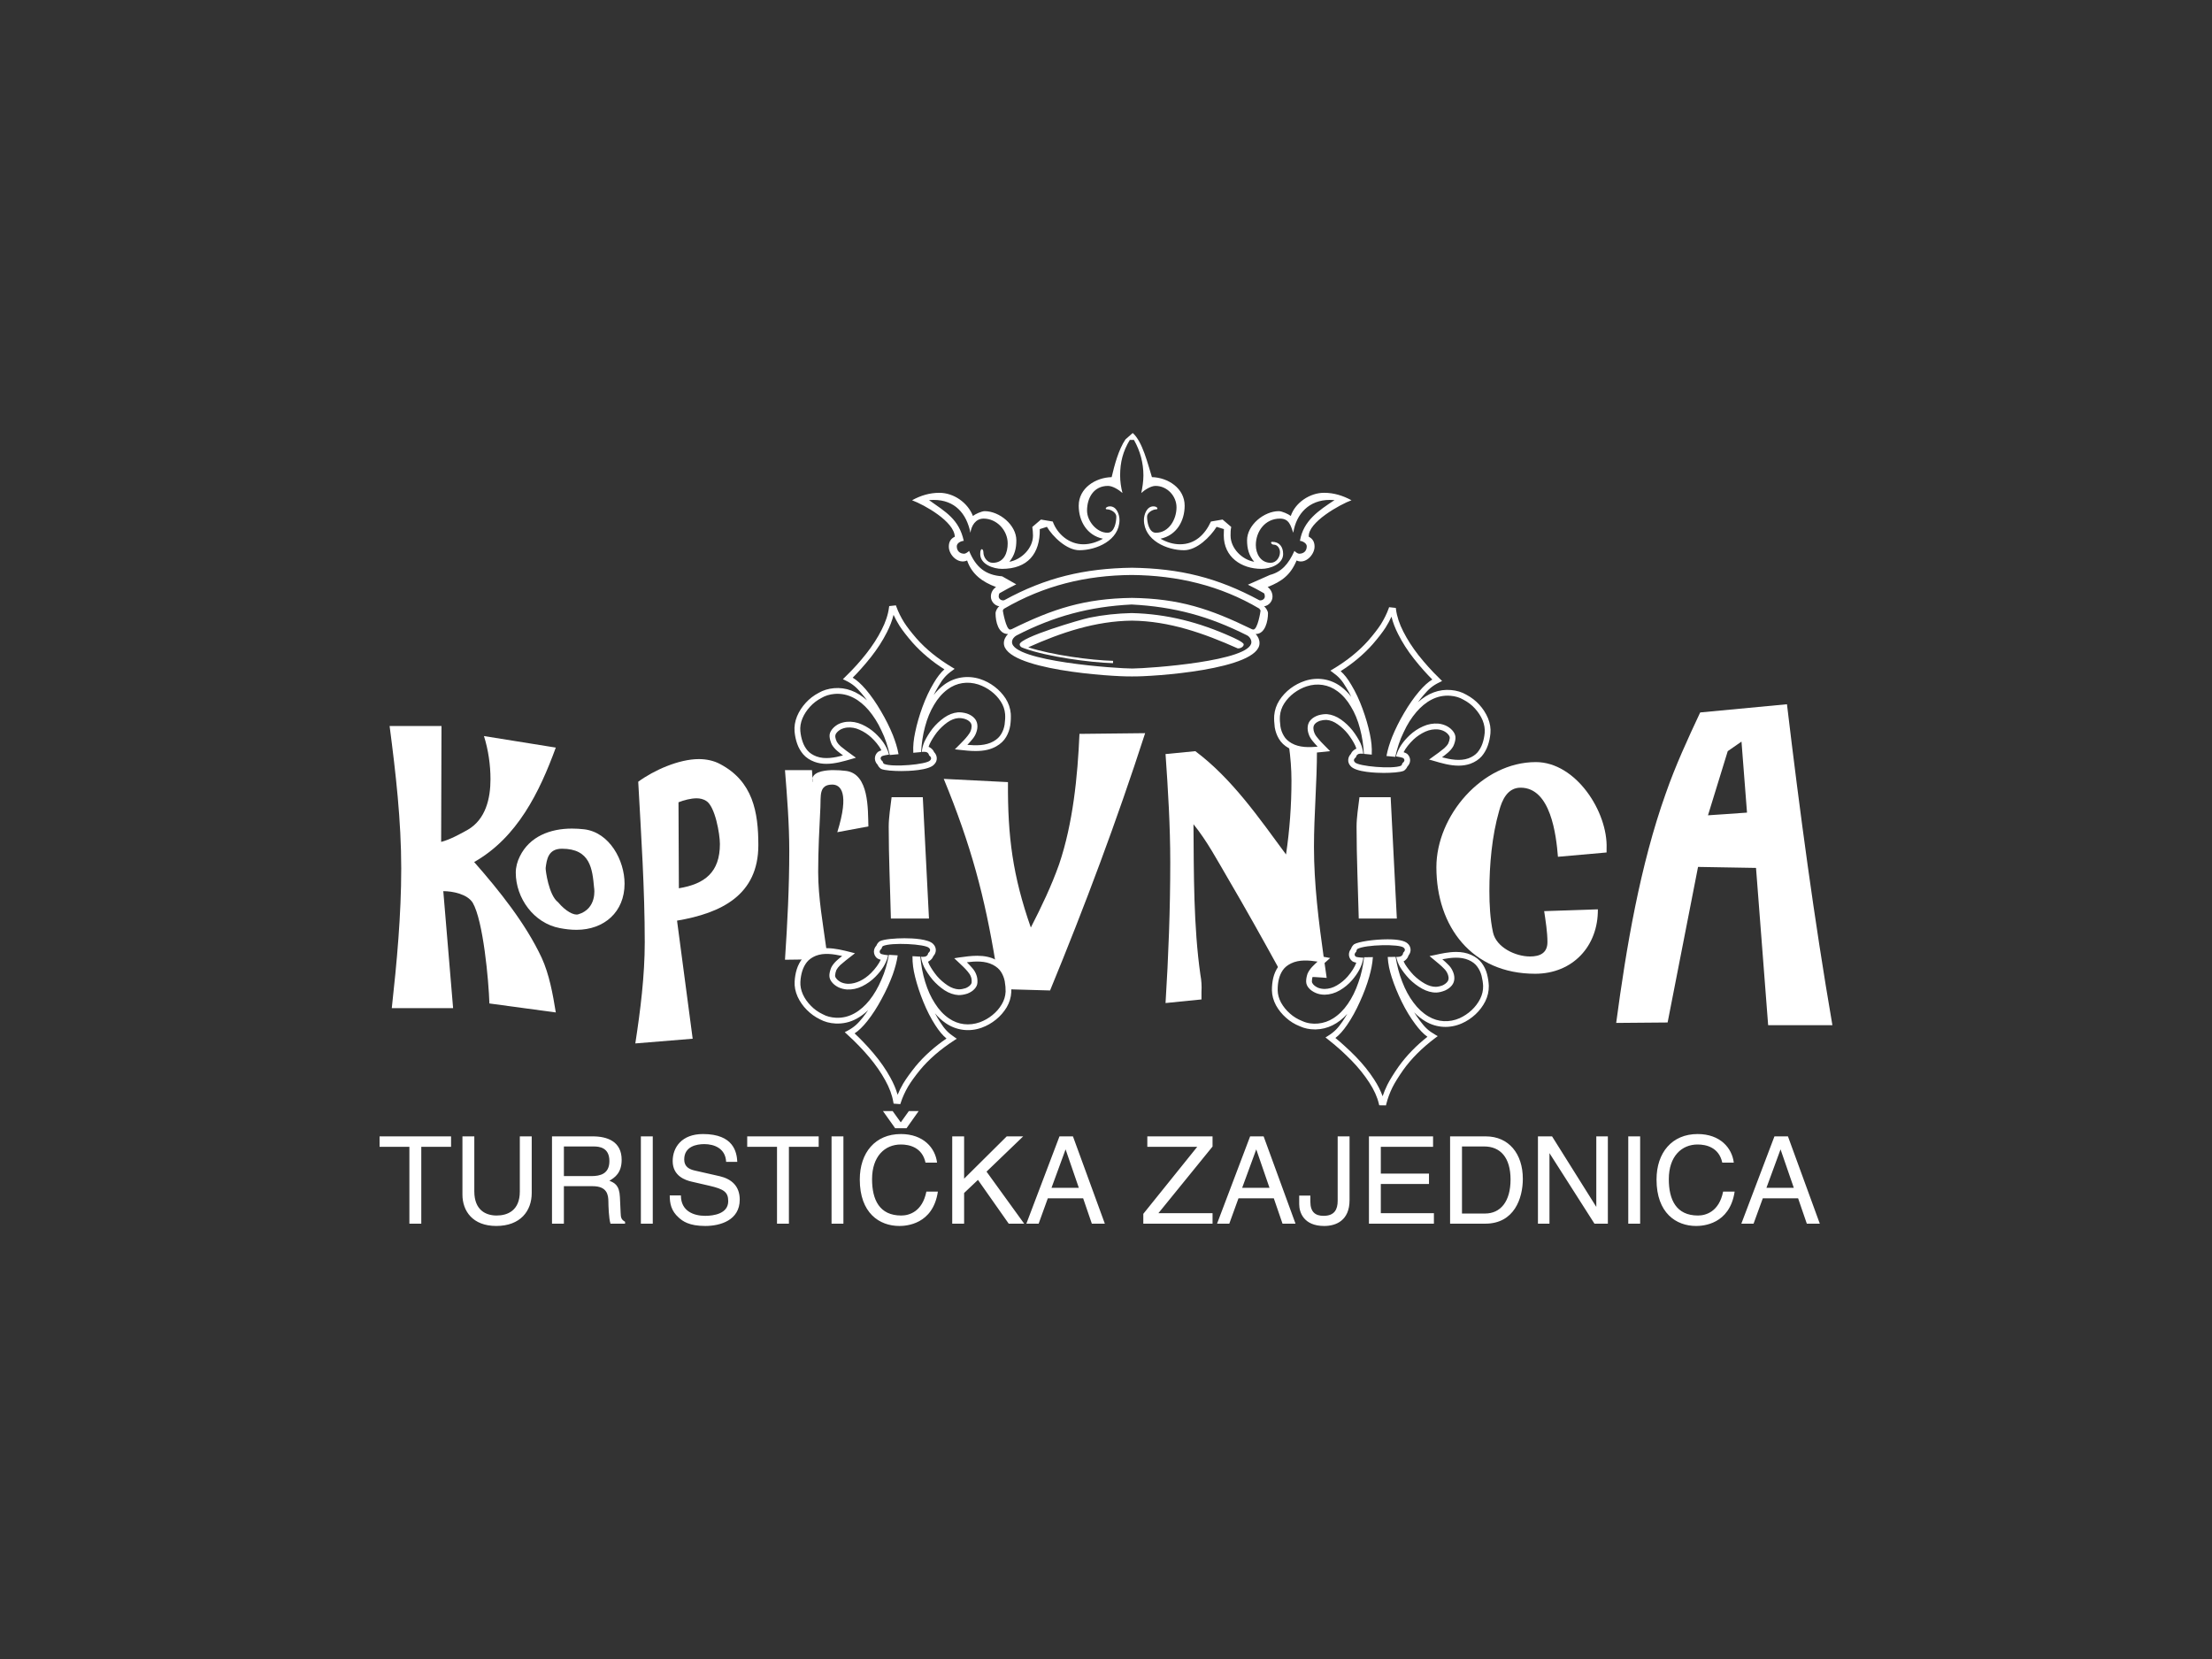 <?xml version="1.0" encoding="utf-8"?>
<!-- Generator: Adobe Illustrator 16.0.0, SVG Export Plug-In . SVG Version: 6.00 Build 0)  -->
<!DOCTYPE svg PUBLIC "-//W3C//DTD SVG 1.1//EN" "http://www.w3.org/Graphics/SVG/1.1/DTD/svg11.dtd">
<svg version="1.1" id="Layer_1" xmlns="http://www.w3.org/2000/svg" xmlns:xlink="http://www.w3.org/1999/xlink" x="0px" y="0px"
	 width="200px" height="150px" viewBox="0 0 200 150" enable-background="new 0 0 200 150" xml:space="preserve">
<rect x="0" y="0" width="200" height="150" fill="#333333" stroke="none"/>
<g>
	<g>
		<path fill="none" d="M112.754,57.446c-3.426-1.728-6.576-2.589-10.439-2.79c-3.805,0.194-6.998,1.048-10.392,2.79
			c-0.226,0.121-0.421,0.351-0.421,0.612c0,1.748,9.595,2.396,10.881,2.387c1.561-0.014,10.761-0.668,10.761-2.387
			C113.144,57.819,112.972,57.554,112.754,57.446z M111.97,58.626h-0.059c-3.054-1.363-6.179-2.472-9.564-2.509
			c-3.316,0.035-6.416,1.081-9.376,2.411c2.098,0.69,5.702,1.176,7.672,1.223l-0.007,0.21c-2.068-0.052-5.947-0.583-8.021-1.337
			l-0.247-0.096c-0.104-0.069-0.172-0.16-0.172-0.263c0-0.639,5.529-2.256,6.3-2.414c1.243-0.255,2.55-0.39,3.819-0.419
			c3.227,0.075,6.147,0.848,9.044,2.153c0.113,0.053,1.094,0.477,1.094,0.68C112.452,58.475,112.172,58.626,111.97,58.626z"/>
		<path fill="none" d="M102.314,51.986c-4.156,0.035-7.929,0.959-11.518,3.042c-0.066,0.04-0.123,0.13-0.123,0.194
			c0,0.042,0.292,1.699,0.647,1.699l0.135-0.027c3.761-1.864,6.619-2.777,10.891-2.836c4.286,0.063,7.051,0.981,10.856,2.836
			l0.119,0.027c0.389,0,0.649-1.624,0.649-1.699c0-0.085-0.08-0.116-0.107-0.194C110.333,52.936,106.447,52.021,102.314,51.986z"/>
		<path fill="none" d="M75.454,62.742c-0.447,0.04-0.839,0.16-1.172,0.358c-0.405,0.21-0.756,0.479-1.043,0.796
			c-0.296,0.323-0.527,0.676-0.691,1.066c-0.158,0.39-0.218,0.765-0.187,1.134c0.036,0.372,0.104,0.677,0.21,0.979
			c0.104,0.305,0.255,0.563,0.451,0.796c0.197,0.225,0.462,0.396,0.808,0.527c0.753,0.276,1.64,0.108,2.391-0.095
			c-0.205-0.15-0.385-0.294-0.542-0.425c-0.201-0.177-0.364-0.372-0.477-0.569c-0.107-0.238-0.176-0.471-0.195-0.691
			c-0.022-0.227,0.047-0.435,0.188-0.628c0.139-0.193,0.328-0.356,0.564-0.495c0.239-0.124,0.504-0.199,0.785-0.231
			c0.473-0.044,0.939,0.038,1.394,0.243c0.45,0.202,0.854,0.471,1.207,0.8c0.582,0.55,1.023,1.14,1.237,1.917
			c-0.129,0.017-0.607,0.099-0.68,0.173c-0.166,0.166-0.048,0.324,0.102,0.451c0.022,0.089,0.046,0.155,0.123,0.217
			c0.74,0.333,3.882,0.059,4.169-0.313c0.172-0.172,0.066-0.33-0.093-0.458c-0.025-0.1-0.051-0.167-0.14-0.235
			c-0.141-0.115-0.36-0.079-0.524-0.071c0.044-0.356,0.107-0.616,0.252-0.948c0.184-0.379,0.425-0.772,0.719-1.157
			c0.304-0.38,0.659-0.713,1.052-0.993c0.401-0.282,0.819-0.444,1.248-0.482c0.248-0.015,0.518,0.022,0.803,0.104
			c0.258,0.086,0.477,0.215,0.644,0.381c0.36,0.344,0.38,0.858,0.224,1.302c-0.073,0.228-0.193,0.439-0.363,0.64
			c-0.106,0.134-0.258,0.31-0.453,0.513c0.782,0.067,1.654,0.084,2.36-0.319c0.318-0.179,0.549-0.4,0.701-0.664
			c0.154-0.257,0.257-0.538,0.306-0.854c0.048-0.346,0.064-0.659,0.045-0.943c-0.038-0.419-0.163-0.778-0.389-1.132
			c-0.233-0.363-0.526-0.673-0.877-0.94c-0.358-0.272-0.746-0.472-1.163-0.611c-0.956-0.304-1.955-0.162-2.771,0.445
			c-0.474,0.35-0.883,0.812-1.221,1.392c-0.346,0.57-0.62,1.232-0.818,1.985c-0.21,0.771-0.309,1.496-0.355,2.292l-0.71,0.066
			c-0.029-0.661,0.035-1.206,0.174-1.863c0.154-0.748,0.376-1.51,0.661-2.29c0.295-0.804,0.63-1.52,1.01-2.147
			c0.312-0.536,0.636-0.952,0.97-1.247c-1.055-0.661-2.062-1.492-2.888-2.422c-0.498-0.574-0.892-1.081-1.177-1.521
			c-0.205-0.325-0.384-0.658-0.534-0.983c-0.124,0.518-0.328,1.047-0.604,1.587c-0.38,0.753-0.859,1.495-1.437,2.229
			c-0.312,0.396-0.61,0.749-0.893,1.061c-0.244,0.279-0.498,0.545-0.758,0.804c0.383,0.229,0.778,0.591,1.188,1.07
			c0.482,0.57,0.939,1.226,1.369,1.968c0.429,0.728,0.787,1.444,1.075,2.156c0.227,0.59,0.399,1.108,0.512,1.724l-0.79,0.074
			c-0.182-0.776-0.407-1.514-0.764-2.229c-0.322-0.7-0.708-1.3-1.15-1.822C77.747,63.292,76.708,62.635,75.454,62.742z"/>
		<path fill="none" d="M85.806,92.082c0.839,0.578,1.838,0.682,2.786,0.346c0.413-0.152,0.79-0.365,1.14-0.65
			c0.341-0.275,0.621-0.596,0.843-0.971c0.212-0.359,0.325-0.723,0.349-1.143c0.006-0.285-0.019-0.6-0.079-0.945
			c-0.06-0.307-0.171-0.586-0.335-0.846c-0.161-0.254-0.398-0.463-0.724-0.633c-0.721-0.379-1.589-0.332-2.368-0.236
			c0.201,0.199,0.359,0.367,0.469,0.496c0.176,0.195,0.306,0.402,0.386,0.627c0.085,0.217,0.116,0.455,0.103,0.709
			c-0.01,0.225-0.109,0.422-0.28,0.598c-0.16,0.176-0.377,0.307-0.631,0.404c-0.278,0.09-0.549,0.137-0.797,0.133
			c-0.43-0.023-0.854-0.172-1.265-0.436c-0.401-0.266-0.767-0.59-1.086-0.959c-0.308-0.375-0.562-0.756-0.76-1.131
			c-0.157-0.334-0.229-0.584-0.285-0.938c0.167,0.002,0.387,0.029,0.523-0.092c0.086-0.074,0.109-0.137,0.131-0.238
			c0.153-0.137,0.255-0.295,0.077-0.463c-0.301-0.365-3.449-0.525-4.178-0.172c-0.074,0.072-0.097,0.135-0.118,0.227
			c-0.145,0.129-0.255,0.291-0.084,0.455c0.075,0.07,0.558,0.135,0.687,0.148c-0.188,0.781-0.606,1.385-1.17,1.953
			c-0.342,0.344-0.733,0.625-1.179,0.846c-0.446,0.219-0.908,0.318-1.383,0.293c-0.284-0.021-0.551-0.092-0.794-0.211
			c-0.24-0.125-0.438-0.279-0.581-0.469c-0.148-0.188-0.223-0.395-0.212-0.625c0.013-0.219,0.073-0.457,0.173-0.691
			c0.104-0.205,0.261-0.402,0.456-0.588c0.15-0.137,0.326-0.287,0.526-0.445c-0.759-0.17-1.648-0.312-2.392-0.014
			c-0.34,0.141-0.602,0.33-0.79,0.559c-0.187,0.236-0.326,0.502-0.424,0.811c-0.094,0.305-0.15,0.613-0.172,0.984
			c-0.019,0.369,0.054,0.742,0.225,1.129c0.176,0.381,0.419,0.727,0.73,1.039c0.295,0.307,0.655,0.564,1.068,0.76
			c0.339,0.189,0.734,0.291,1.184,0.316c1.257,0.066,2.271-0.631,3.032-1.572c0.423-0.531,0.785-1.154,1.085-1.861
			c0.33-0.727,0.529-1.475,0.681-2.256l0.795,0.049c-0.09,0.617-0.243,1.143-0.45,1.74c-0.263,0.717-0.597,1.449-1.001,2.191
			c-0.402,0.758-0.835,1.426-1.298,2.012c-0.393,0.496-0.777,0.867-1.149,1.113c0.27,0.25,0.53,0.508,0.787,0.777
			c0.293,0.305,0.603,0.643,0.929,1.031c0.603,0.713,1.105,1.438,1.512,2.174c0.297,0.535,0.517,1.055,0.662,1.566
			c0.138-0.334,0.304-0.668,0.5-1.006c0.269-0.445,0.642-0.965,1.118-1.559c0.794-0.963,1.77-1.818,2.802-2.521
			c-0.345-0.279-0.681-0.688-1.015-1.209c-0.399-0.617-0.76-1.318-1.08-2.109c-0.315-0.77-0.562-1.523-0.746-2.264
			c-0.16-0.65-0.242-1.193-0.235-1.861l0.708,0.041c0.077,0.789,0.204,1.521,0.439,2.279c0.226,0.744,0.522,1.396,0.889,1.955
			C84.898,91.303,85.32,91.75,85.806,92.082z"/>
		<path fill="none" d="M112.83,52.866l1.996-0.884c1.028-0.268,1.66-0.949,2.213-2.174c0.077,0.091,0.293,0.256,0.422,0.256
			c0.418,0,0.691-0.243,0.691-0.672c0-0.279-0.384-0.475-0.617-0.492c0.313-1.833,1.688-2.733,3.13-3.685l-0.438-0.015
			c-1.832,0-3.021,1.222-3.294,2.969c-0.233-0.632-0.357-1.28-1.203-1.28c-1.35,0-2.182,1.162-2.182,2.396
			c0,0.779,0.432,1.601,1.338,1.601c0.509,0,0.844-0.496,0.844-0.958c0-0.316-0.203-0.684-0.571-0.684
			c-0.19,0-0.341-0.255-0.135-0.255c0.66,0,0.992,0.456,0.992,1.103c0,0.927-1.188,1.342-1.956,1.342
			c-1.823,0-3.411-1.072-3.411-3.028l0.014-0.567L110,47.634c-0.567,0.903-1.777,2.115-2.948,2.115
			c-1.536,0-3.622-0.897-3.622-2.743c0-0.474,0.254-1.223,0.854-1.223c0.381,0,0.461,0.271,0.258,0.271
			c-0.316,0-0.829,0.297-0.829,0.656c0,0.459,0.156,1.46,0.8,1.46c1.188,0,1.863-1.227,1.863-2.298c0-1.028-0.849-1.939-1.896-1.939
			c-0.427,0-0.991,0.364-1.291,0.643c0.107-0.489,0.194-1.082,0.194-1.584c0-1.141-0.291-2.22-0.856-3.216h-0.212h-0.162
			c-0.624,1.034-0.876,2.025-0.876,3.216c0,0.529,0.079,1.073,0.212,1.584c-0.312-0.276-0.873-0.643-1.31-0.643
			c-1.292,0-1.893,1.082-1.893,2.237c0,0.944,0.872,2,1.85,2c0.644,0,0.797-1.001,0.797-1.46c0-0.373-0.501-0.656-0.828-0.656
			c-0.263,0-0.1-0.271,0.256-0.271c0.607,0,0.859,0.748,0.859,1.223c0,1.845-2.083,2.743-3.627,2.743
			c-1.141,0-2.402-1.213-2.934-2.115l-0.646,0.205c0.037,2.23-1.108,3.596-3.414,3.596c-0.769,0-1.971-0.406-1.971-1.342
			c0-0.643,0.286-0.476,0.286-0.164c0,0.454,0.344,0.958,0.843,0.958c1.041,0,1.354-0.928,1.354-1.759
			c0-1.17-0.979-2.238-2.18-2.238c-0.722,0-1.104,0.64-1.189,1.28c-0.351-1.753-1.422-2.969-3.309-2.969l-0.437,0.015
			c1.502,1.069,2.716,1.731,3.143,3.685c-0.251,0.015-0.631,0.194-0.631,0.492c0,0.418,0.269,0.672,0.677,0.672
			c0.129,0,0.354-0.167,0.436-0.256c0.622,1.506,1.506,2.188,2.985,2.298l1.278,0.725c-0.492,0.242-0.989,0.504-1.497,0.798
			c-0.07,0.04-0.089,0.224-0.089,0.294c0,0.213,0.198,0.359,0.391,0.359l0.107-0.012c3.729-2.052,7.262-2.88,11.55-2.939
			c4.322,0.064,7.717,0.888,11.518,2.939l0.092,0.012c0.196,0,0.406-0.139,0.406-0.359c0-0.07-0.02-0.254-0.09-0.294
			C113.782,53.353,113.305,53.096,112.83,52.866z"/>
		<path fill="none" d="M129.161,91.906c0.877,0.518,1.882,0.561,2.805,0.158c0.399-0.184,0.765-0.424,1.092-0.73
			c0.32-0.299,0.578-0.641,0.773-1.023c0.185-0.383,0.272-0.746,0.265-1.166c-0.012-0.287-0.06-0.596-0.144-0.936
			c-0.081-0.307-0.214-0.576-0.395-0.82c-0.177-0.242-0.432-0.439-0.768-0.586c-0.745-0.324-1.607-0.221-2.38-0.07
			c0.217,0.186,0.385,0.338,0.505,0.465c0.19,0.18,0.334,0.377,0.428,0.596c0.203,0.424,0.236,0.941-0.083,1.318
			c-0.15,0.184-0.355,0.332-0.604,0.445c-0.271,0.109-0.54,0.178-0.787,0.186c-0.426,0.01-0.862-0.113-1.289-0.35
			c-0.423-0.236-0.81-0.531-1.154-0.877c-0.332-0.355-0.613-0.715-0.832-1.074c-0.182-0.318-0.271-0.566-0.353-0.916
			c0.165-0.01,0.387,0.002,0.512-0.131c0.083-0.076,0.102-0.141,0.118-0.248c0.145-0.145,0.23-0.307,0.044-0.461
			c-0.327-0.344-3.479-0.287-4.182,0.117c-0.069,0.072-0.087,0.137-0.1,0.234c-0.136,0.135-0.234,0.305-0.052,0.457
			c0.081,0.064,0.563,0.092,0.696,0.1c-0.135,0.791-0.509,1.424-1.032,2.033c-0.314,0.363-0.687,0.672-1.113,0.92
			c-0.432,0.252-0.888,0.381-1.362,0.391c-0.281-0.002-0.556-0.051-0.807-0.16c-0.246-0.107-0.455-0.244-0.611-0.424
			c-0.161-0.178-0.252-0.377-0.256-0.605c-0.004-0.225,0.041-0.461,0.123-0.705c0.091-0.211,0.233-0.42,0.414-0.619
			c0.141-0.145,0.306-0.309,0.493-0.48c-0.769-0.119-1.665-0.195-2.388,0.16c-0.33,0.158-0.575,0.361-0.748,0.607
			c-0.169,0.246-0.291,0.521-0.364,0.834s-0.107,0.623-0.104,0.996c0.007,0.369,0.105,0.738,0.305,1.111
			c0.202,0.361,0.468,0.693,0.801,0.986c0.317,0.287,0.694,0.514,1.122,0.684c0.882,0.404,1.989,0.273,2.797-0.25
			c0.491-0.311,0.932-0.744,1.316-1.301c0.386-0.557,0.705-1.201,0.952-1.928c0.278-0.746,0.425-1.504,0.521-2.291l0.795-0.012
			c-0.044,0.623-0.16,1.156-0.328,1.766c-0.21,0.736-0.49,1.49-0.842,2.258c-0.35,0.781-0.733,1.479-1.154,2.096
			c-0.357,0.518-0.711,0.922-1.066,1.188c0.283,0.232,0.564,0.471,0.838,0.727c0.314,0.281,0.649,0.602,1.002,0.961
			c0.647,0.666,1.203,1.357,1.659,2.062c0.335,0.512,0.59,1.016,0.771,1.52c0.113-0.342,0.257-0.688,0.428-1.037
			c0.234-0.463,0.571-1.006,1.008-1.631c0.725-1.016,1.638-1.941,2.617-2.709c-0.366-0.258-0.729-0.641-1.097-1.141
			c-0.443-0.586-0.852-1.26-1.229-2.025c-0.364-0.746-0.667-1.484-0.9-2.205c-0.206-0.643-0.327-1.18-0.367-1.844l0.712-0.01
			c0.133,0.789,0.308,1.502,0.595,2.242c0.28,0.732,0.621,1.361,1.023,1.893C128.199,91.191,128.656,91.611,129.161,91.906z"/>
		<path fill="none" d="M132.773,68.564c0.344-0.129,0.61-0.304,0.81-0.528c0.192-0.231,0.344-0.491,0.449-0.792
			c0.106-0.302,0.173-0.61,0.209-0.978c0.031-0.37-0.03-0.746-0.187-1.138c-0.162-0.388-0.396-0.742-0.693-1.069
			c-0.285-0.317-0.634-0.583-1.04-0.795c-0.332-0.197-0.725-0.319-1.172-0.355c-1.254-0.108-2.294,0.551-3.083,1.466
			c-0.445,0.518-0.83,1.127-1.151,1.827c-0.357,0.712-0.581,1.449-0.762,2.229l-0.794-0.077c0.114-0.612,0.286-1.135,0.514-1.724
			c0.288-0.711,0.647-1.432,1.074-2.157c0.433-0.74,0.886-1.395,1.371-1.962c0.408-0.482,0.806-0.845,1.187-1.073
			c-0.26-0.26-0.513-0.528-0.758-0.804c-0.282-0.314-0.582-0.669-0.894-1.063c-0.576-0.729-1.054-1.475-1.433-2.228
			c-0.279-0.542-0.481-1.07-0.607-1.588c-0.149,0.33-0.327,0.66-0.534,0.989c-0.282,0.434-0.675,0.941-1.174,1.515
			c-0.826,0.933-1.834,1.76-2.887,2.424c0.335,0.294,0.655,0.712,0.967,1.244c0.379,0.63,0.714,1.342,1.009,2.147
			c0.285,0.779,0.511,1.542,0.665,2.288c0.136,0.658,0.201,1.201,0.17,1.867l-0.707-0.067c-0.051-0.791-0.15-1.519-0.356-2.289
			c-0.198-0.756-0.473-1.417-0.821-1.987c-0.338-0.58-0.744-1.044-1.218-1.391c-0.816-0.607-1.813-0.753-2.773-0.442
			c-0.415,0.135-0.802,0.339-1.162,0.608c-0.349,0.264-0.64,0.576-0.876,0.938c-0.225,0.357-0.349,0.713-0.388,1.135
			c-0.02,0.28-0.005,0.598,0.044,0.946c0.049,0.308,0.151,0.59,0.308,0.852c0.15,0.263,0.382,0.481,0.7,0.664
			c0.707,0.404,1.575,0.383,2.358,0.315c-0.194-0.206-0.346-0.379-0.454-0.512c-0.167-0.2-0.291-0.411-0.362-0.639
			c-0.153-0.444-0.137-0.964,0.225-1.304c0.166-0.166,0.386-0.292,0.647-0.381c0.281-0.08,0.553-0.119,0.801-0.104
			c0.427,0.04,0.845,0.204,1.246,0.482c0.396,0.28,0.747,0.614,1.053,0.996c0.296,0.386,0.536,0.772,0.72,1.154
			c0.144,0.336,0.208,0.595,0.25,0.947c-0.165-0.007-0.382-0.042-0.522,0.076c-0.091,0.069-0.114,0.132-0.143,0.235
			c-0.156,0.128-0.264,0.282-0.093,0.459c0.288,0.37,3.429,0.642,4.171,0.313c0.077-0.066,0.099-0.129,0.124-0.227
			c0.15-0.121,0.263-0.273,0.102-0.445c-0.074-0.074-0.553-0.156-0.682-0.173c0.216-0.777,0.657-1.363,1.239-1.916
			c0.352-0.327,0.753-0.598,1.205-0.797c0.454-0.206,0.921-0.287,1.396-0.249c0.28,0.031,0.546,0.11,0.785,0.238
			c0.237,0.133,0.426,0.298,0.563,0.489c0.143,0.195,0.21,0.404,0.188,0.635c-0.02,0.216-0.087,0.453-0.196,0.681
			c-0.111,0.201-0.275,0.397-0.476,0.572c-0.157,0.135-0.338,0.279-0.54,0.429C131.135,68.668,132.02,68.836,132.773,68.564z"/>
		<path fill="#FFFFFF" d="M133.978,87.078c-0.236-0.32-0.563-0.57-0.979-0.75c-0.394-0.174-0.834-0.258-1.341-0.258
			c-0.668,0-1.354,0.148-1.963,0.285l-0.444,0.088l0.461,0.381c0.287,0.238,0.583,0.475,0.842,0.746
			c0.14,0.133,0.248,0.287,0.315,0.441c0.068,0.143,0.21,0.512-0.014,0.768c-0.095,0.117-0.229,0.219-0.395,0.301
			c-0.227,0.09-0.425,0.135-0.633,0.145c-0.325,0-0.649-0.094-0.995-0.285c-0.377-0.211-0.724-0.48-1.032-0.787
			c-0.302-0.322-0.56-0.656-0.758-0.971c-0.051-0.092-0.097-0.178-0.134-0.258c0.079-0.043,0.148-0.092,0.207-0.154
			c0.114-0.107,0.193-0.232,0.235-0.375c0.136-0.168,0.202-0.367,0.188-0.566c-0.018-0.209-0.115-0.4-0.275-0.531
			c-0.264-0.246-0.872-0.369-1.812-0.369c-1.197,0-2.638,0.213-3.022,0.451l-0.027,0.023c-0.124,0.117-0.206,0.246-0.248,0.387
			c-0.136,0.168-0.203,0.367-0.188,0.57c0.016,0.203,0.119,0.395,0.289,0.539c0.087,0.066,0.238,0.117,0.376,0.146
			c-0.148,0.396-0.415,0.822-0.777,1.242c-0.276,0.318-0.608,0.592-0.984,0.812c-0.355,0.209-0.719,0.311-1.099,0.318
			c-0.221-0.002-0.419-0.039-0.6-0.109c-0.184-0.084-0.328-0.186-0.433-0.303c-0.08-0.09-0.118-0.174-0.122-0.266
			c-0.002-0.158,0.028-0.328,0.082-0.498c0.065-0.15,0.17-0.301,0.313-0.459c0.296-0.309,0.626-0.602,0.945-0.883l0.312-0.279
			l-0.408-0.076c-0.569-0.104-1.216-0.221-1.847-0.221c-0.583,0-1.074,0.098-1.502,0.311c-0.402,0.201-0.72,0.461-0.945,0.777
			c-0.208,0.303-0.358,0.643-0.446,1.016c-0.082,0.357-0.121,0.713-0.118,1.121c0.01,0.455,0.133,0.908,0.368,1.35
			c0.233,0.42,0.539,0.801,0.912,1.127c0.36,0.328,0.784,0.586,1.253,0.771c0.404,0.186,0.863,0.281,1.356,0.281h0.069
			c1.067-0.021,2.042-0.504,2.856-1.406c-0.142,0.244-0.289,0.477-0.437,0.695c-0.38,0.557-0.701,0.922-1.325,1.307l-0.208,0.131
			l0.195,0.152c0.479,0.379,0.855,0.697,1.19,0.998c0.304,0.277,0.633,0.596,0.978,0.943c0.623,0.641,1.159,1.312,1.594,1.982
			c0.432,0.658,0.724,1.305,0.87,1.928l0.032,0.131l0.609,0.008l0.032-0.135c0.122-0.488,0.307-0.994,0.556-1.5
			c0.224-0.439,0.55-0.965,0.967-1.559c0.733-1.031,1.715-2.012,2.915-2.912l0.212-0.156l-0.23-0.131
			c-0.588-0.336-0.924-0.643-1.385-1.268c-0.177-0.236-0.351-0.486-0.518-0.754c0.316,0.332,0.663,0.607,1.032,0.824
			c1.005,0.59,2.193,0.654,3.278,0.176c0.452-0.197,0.868-0.477,1.237-0.818c0.362-0.34,0.659-0.73,0.884-1.174
			c0.224-0.455,0.326-0.916,0.319-1.412c-0.013-0.322-0.066-0.674-0.161-1.055C134.356,87.707,134.197,87.373,133.978,87.078z
			 M126.183,86.516l-0.712,0.01c0.04,0.664,0.161,1.201,0.367,1.844c0.233,0.721,0.536,1.459,0.9,2.205
			c0.378,0.766,0.786,1.439,1.229,2.025c0.368,0.5,0.73,0.883,1.097,1.141c-0.979,0.768-1.893,1.693-2.617,2.709
			c-0.437,0.625-0.773,1.168-1.008,1.631c-0.171,0.35-0.314,0.695-0.428,1.037c-0.181-0.504-0.436-1.008-0.771-1.52
			c-0.456-0.705-1.012-1.396-1.659-2.062c-0.353-0.359-0.688-0.68-1.002-0.961c-0.273-0.256-0.555-0.494-0.838-0.727
			c0.355-0.266,0.709-0.67,1.066-1.188c0.421-0.617,0.805-1.314,1.154-2.096c0.352-0.768,0.632-1.521,0.842-2.258
			c0.168-0.609,0.284-1.143,0.328-1.766l-0.795,0.012c-0.097,0.787-0.243,1.545-0.521,2.291c-0.247,0.727-0.566,1.371-0.952,1.928
			c-0.385,0.557-0.825,0.99-1.316,1.301c-0.808,0.523-1.915,0.654-2.797,0.25c-0.428-0.17-0.805-0.396-1.122-0.684
			c-0.333-0.293-0.599-0.625-0.801-0.986c-0.199-0.373-0.298-0.742-0.305-1.111c-0.004-0.373,0.03-0.684,0.104-0.996
			s0.195-0.588,0.364-0.834c0.173-0.246,0.418-0.449,0.748-0.607c0.723-0.355,1.619-0.279,2.388-0.16
			c-0.188,0.172-0.353,0.336-0.493,0.48c-0.181,0.199-0.323,0.408-0.414,0.619c-0.082,0.244-0.127,0.48-0.123,0.705
			c0.004,0.229,0.095,0.428,0.256,0.605c0.156,0.18,0.365,0.316,0.611,0.424c0.251,0.109,0.525,0.158,0.807,0.16
			c0.475-0.01,0.931-0.139,1.362-0.391c0.427-0.248,0.799-0.557,1.113-0.92c0.523-0.609,0.897-1.242,1.032-2.033
			c-0.133-0.008-0.615-0.035-0.696-0.1c-0.183-0.152-0.084-0.322,0.052-0.457c0.013-0.098,0.03-0.162,0.1-0.234
			c0.702-0.404,3.854-0.461,4.182-0.117c0.187,0.154,0.101,0.316-0.044,0.461c-0.017,0.107-0.035,0.172-0.118,0.248
			c-0.125,0.133-0.347,0.121-0.512,0.131c0.081,0.35,0.171,0.598,0.353,0.916c0.219,0.359,0.5,0.719,0.832,1.074
			c0.345,0.346,0.731,0.641,1.154,0.877c0.427,0.236,0.863,0.359,1.289,0.35c0.247-0.008,0.517-0.076,0.787-0.186
			c0.248-0.113,0.453-0.262,0.604-0.445c0.319-0.377,0.286-0.895,0.083-1.318c-0.094-0.219-0.237-0.416-0.428-0.596
			c-0.12-0.127-0.288-0.279-0.505-0.465c0.772-0.15,1.635-0.254,2.38,0.07c0.336,0.146,0.591,0.344,0.768,0.586
			c0.181,0.244,0.313,0.514,0.395,0.82c0.084,0.34,0.132,0.648,0.144,0.936c0.008,0.42-0.08,0.783-0.265,1.166
			c-0.195,0.383-0.453,0.725-0.773,1.023c-0.327,0.307-0.692,0.547-1.092,0.73c-0.923,0.402-1.928,0.359-2.805-0.158
			c-0.505-0.295-0.962-0.715-1.36-1.256c-0.402-0.531-0.743-1.16-1.023-1.893C126.49,88.018,126.315,87.305,126.183,86.516z"/>
		<path fill="#FFFFFF" d="M90.947,87.598c-0.21-0.336-0.521-0.613-0.92-0.82c-0.465-0.244-1.009-0.361-1.671-0.361
			c-0.552,0-1.099,0.08-1.627,0.152l-0.451,0.072l0.43,0.404c0.271,0.254,0.552,0.514,0.792,0.805
			c0.129,0.146,0.228,0.303,0.285,0.461c0.057,0.145,0.08,0.312,0.068,0.5c-0.003,0.088-0.048,0.176-0.138,0.27
			c-0.101,0.105-0.244,0.199-0.418,0.268c-0.216,0.07-0.406,0.102-0.608,0.102c0,0-0.003,0-0.004,0c-0.33-0.016-0.66-0.131-1-0.352
			c-0.359-0.24-0.686-0.521-0.973-0.855c-0.284-0.352-0.51-0.686-0.688-1.023c-0.047-0.096-0.085-0.186-0.116-0.268
			c0.081-0.035,0.152-0.08,0.215-0.137c0.121-0.098,0.211-0.221,0.262-0.359c0.147-0.158,0.229-0.352,0.229-0.553
			c-0.001-0.207-0.087-0.402-0.239-0.553c-0.423-0.447-1.812-0.518-2.598-0.518c-0.827,0-1.877,0.086-2.228,0.27l-0.028,0.02
			c-0.134,0.105-0.224,0.229-0.275,0.369c-0.148,0.158-0.229,0.354-0.229,0.553c0.002,0.209,0.089,0.41,0.248,0.561
			c0.086,0.078,0.232,0.135,0.367,0.174c-0.177,0.379-0.471,0.789-0.864,1.186c-0.624,0.627-1.374,0.986-2.058,0.986
			c-0.033,0-0.067-0.004-0.098-0.004c-0.22-0.014-0.416-0.066-0.593-0.15c-0.176-0.098-0.311-0.199-0.409-0.336
			c-0.075-0.086-0.105-0.176-0.102-0.27c0.01-0.154,0.052-0.328,0.116-0.49c0.077-0.143,0.194-0.293,0.344-0.438
			c0.315-0.283,0.66-0.549,0.993-0.807l0.343-0.266l-0.398-0.104c-0.663-0.168-1.414-0.357-2.146-0.357
			c-0.451,0-0.844,0.066-1.204,0.215c-0.415,0.172-0.749,0.412-0.996,0.711c-0.23,0.285-0.401,0.619-0.518,0.982
			c-0.108,0.355-0.171,0.707-0.193,1.111c-0.026,0.451,0.065,0.912,0.271,1.371c0.202,0.438,0.48,0.838,0.829,1.188
			c0.338,0.346,0.742,0.639,1.196,0.859c0.41,0.221,0.882,0.35,1.402,0.375c0.674,0.033,1.313-0.113,1.904-0.434
			c0.37-0.201,0.72-0.461,1.045-0.773c-0.158,0.232-0.32,0.459-0.487,0.668c-0.425,0.531-0.761,0.869-1.408,1.209l-0.221,0.113
			l0.183,0.17c0.451,0.408,0.806,0.752,1.117,1.08c0.285,0.289,0.59,0.629,0.908,1.004c0.576,0.682,1.066,1.389,1.454,2.094
			c0.381,0.686,0.626,1.348,0.731,1.98l0.023,0.133l0.607,0.045l0.043-0.129c0.151-0.471,0.373-0.967,0.658-1.457
			c0.253-0.422,0.617-0.93,1.073-1.49c0.807-0.979,1.853-1.881,3.11-2.695l0.223-0.145l-0.217-0.146
			c-0.565-0.379-0.879-0.707-1.294-1.361c-0.16-0.244-0.315-0.512-0.463-0.791c0.291,0.352,0.618,0.65,0.973,0.893
			c0.951,0.656,2.146,0.811,3.257,0.408c0.465-0.168,0.898-0.416,1.29-0.734c0.388-0.312,0.711-0.688,0.966-1.109
			c0.254-0.439,0.393-0.891,0.417-1.383c0.012-0.326-0.019-0.682-0.085-1.066C91.283,88.248,91.147,87.902,90.947,87.598z
			 M83.211,86.496l-0.708-0.041c-0.007,0.668,0.075,1.211,0.235,1.861c0.184,0.74,0.431,1.494,0.746,2.264
			c0.32,0.791,0.681,1.492,1.08,2.109c0.334,0.521,0.67,0.93,1.015,1.209c-1.032,0.703-2.008,1.559-2.802,2.521
			c-0.477,0.594-0.85,1.113-1.118,1.559c-0.196,0.338-0.362,0.672-0.5,1.006c-0.146-0.512-0.365-1.031-0.662-1.566
			c-0.406-0.736-0.909-1.461-1.512-2.174c-0.326-0.389-0.636-0.727-0.929-1.031c-0.257-0.27-0.518-0.527-0.787-0.777
			c0.372-0.246,0.757-0.617,1.149-1.113c0.463-0.586,0.896-1.254,1.298-2.012c0.404-0.742,0.738-1.475,1.001-2.191
			c0.207-0.598,0.36-1.123,0.45-1.74l-0.795-0.049c-0.151,0.781-0.351,1.529-0.681,2.256c-0.3,0.707-0.662,1.33-1.085,1.861
			c-0.761,0.941-1.775,1.639-3.032,1.572c-0.449-0.025-0.845-0.127-1.184-0.316c-0.413-0.195-0.773-0.453-1.068-0.76
			c-0.312-0.312-0.555-0.658-0.73-1.039c-0.171-0.387-0.243-0.76-0.225-1.129c0.021-0.371,0.078-0.68,0.172-0.984
			c0.098-0.309,0.237-0.574,0.424-0.811c0.188-0.229,0.45-0.418,0.79-0.559c0.743-0.299,1.633-0.156,2.392,0.014
			c-0.2,0.158-0.376,0.309-0.526,0.445c-0.195,0.186-0.352,0.383-0.456,0.588c-0.1,0.234-0.16,0.473-0.173,0.691
			c-0.011,0.23,0.063,0.438,0.212,0.625c0.143,0.189,0.341,0.344,0.581,0.469c0.243,0.119,0.51,0.189,0.794,0.211
			c0.475,0.025,0.937-0.074,1.383-0.293c0.445-0.221,0.837-0.502,1.179-0.846c0.563-0.568,0.982-1.172,1.17-1.953
			c-0.129-0.014-0.611-0.078-0.687-0.148c-0.171-0.164-0.061-0.326,0.084-0.455c0.021-0.092,0.044-0.154,0.118-0.227
			c0.729-0.354,3.877-0.193,4.178,0.172c0.178,0.168,0.076,0.326-0.077,0.463c-0.021,0.102-0.045,0.164-0.131,0.238
			c-0.137,0.121-0.356,0.094-0.523,0.092c0.057,0.354,0.128,0.604,0.285,0.938c0.198,0.375,0.452,0.756,0.76,1.131
			c0.319,0.369,0.685,0.693,1.086,0.959c0.411,0.264,0.835,0.412,1.265,0.436c0.248,0.004,0.519-0.043,0.797-0.133
			c0.254-0.098,0.471-0.229,0.631-0.404c0.171-0.176,0.271-0.373,0.28-0.598c0.014-0.254-0.018-0.492-0.103-0.709
			c-0.08-0.225-0.21-0.432-0.386-0.627c-0.109-0.129-0.268-0.297-0.469-0.496c0.779-0.096,1.647-0.143,2.368,0.236
			c0.325,0.17,0.562,0.379,0.724,0.633c0.164,0.26,0.275,0.539,0.335,0.846c0.061,0.346,0.085,0.66,0.079,0.945
			c-0.023,0.42-0.137,0.783-0.349,1.143c-0.222,0.375-0.502,0.695-0.843,0.971c-0.35,0.285-0.727,0.498-1.14,0.65
			c-0.948,0.336-1.947,0.232-2.786-0.346c-0.485-0.332-0.907-0.779-1.267-1.352c-0.366-0.559-0.663-1.211-0.889-1.955
			C83.415,88.018,83.288,87.285,83.211,86.496z"/>
		<path fill="#FFFFFF" d="M134.535,64.93c-0.187-0.443-0.452-0.853-0.787-1.219c-0.324-0.357-0.719-0.661-1.165-0.897
			c-0.402-0.238-0.87-0.381-1.39-0.424c-1.08-0.095-2.085,0.29-2.987,1.1c0.166-0.231,0.336-0.439,0.509-0.642
			c0.445-0.526,0.79-0.848,1.453-1.164l0.222-0.111l-0.177-0.172c-0.438-0.424-0.779-0.783-1.078-1.118
			c-0.274-0.301-0.568-0.651-0.875-1.035c-0.551-0.705-1.014-1.422-1.378-2.141c-0.357-0.695-0.578-1.374-0.661-2.006l-0.018-0.136
			l-0.606-0.066l-0.044,0.129c-0.171,0.47-0.41,0.953-0.712,1.436c-0.27,0.413-0.65,0.903-1.125,1.45
			c-0.84,0.949-1.918,1.822-3.203,2.589l-0.229,0.134l0.214,0.157c0.551,0.393,0.852,0.733,1.24,1.401
			c0.153,0.249,0.302,0.522,0.44,0.808c-0.28-0.364-0.599-0.673-0.941-0.929c-0.931-0.691-2.115-0.881-3.242-0.517
			c-0.472,0.155-0.913,0.385-1.316,0.686c-0.396,0.301-0.734,0.662-1.004,1.077c-0.269,0.429-0.423,0.875-0.467,1.373
			c-0.02,0.315-0.002,0.676,0.048,1.066c0.062,0.371,0.185,0.721,0.373,1.035c0.2,0.348,0.501,0.633,0.894,0.849
			c0.505,0.292,1.099,0.423,1.867,0.423c0.481,0,0.957-0.049,1.417-0.1l0.458-0.049l-0.421-0.427
			c-0.261-0.261-0.529-0.53-0.757-0.825c-0.126-0.147-0.22-0.312-0.271-0.473c-0.054-0.149-0.152-0.527,0.095-0.764
			c0.106-0.107,0.254-0.192,0.429-0.255c0.193-0.056,0.375-0.082,0.537-0.082c0.027,0,0.052,0.002,0.076,0.002
			c0.334,0.029,0.656,0.154,0.987,0.389c0.359,0.25,0.668,0.543,0.943,0.887c0.271,0.359,0.489,0.702,0.652,1.046
			c0.043,0.097,0.075,0.187,0.105,0.273c-0.082,0.033-0.159,0.076-0.223,0.131c-0.126,0.093-0.218,0.21-0.274,0.343
			c-0.14,0.145-0.227,0.326-0.242,0.517c-0.018,0.206,0.056,0.411,0.198,0.566c0.456,0.591,2.424,0.638,3.015,0.638
			c0.651,0,1.517-0.051,1.817-0.195l0.032-0.02c0.134-0.104,0.229-0.224,0.285-0.359c0.154-0.155,0.241-0.347,0.249-0.548
			c0.004-0.205-0.075-0.406-0.229-0.564c-0.081-0.079-0.227-0.143-0.359-0.189c0.189-0.375,0.503-0.767,0.903-1.154
			c0.309-0.286,0.667-0.523,1.064-0.705c0.378-0.169,0.769-0.23,1.129-0.199c0.217,0.025,0.41,0.078,0.582,0.172
			c0.176,0.096,0.306,0.208,0.398,0.343c0.071,0.091,0.099,0.181,0.095,0.276c-0.018,0.159-0.063,0.323-0.137,0.482
			c-0.081,0.147-0.203,0.289-0.358,0.427c-0.326,0.275-0.685,0.531-1.031,0.776l-0.344,0.25l0.399,0.112
			c0.7,0.21,1.494,0.44,2.272,0.44c0.393,0,0.741-0.061,1.071-0.175c0.419-0.155,0.762-0.386,1.02-0.677
			c0.236-0.279,0.423-0.604,0.548-0.963c0.123-0.351,0.198-0.7,0.238-1.105C134.8,65.854,134.723,65.392,134.535,64.93z
			 M131.4,67.47c0.109-0.228,0.177-0.465,0.196-0.681c0.021-0.231-0.046-0.44-0.188-0.635c-0.138-0.191-0.326-0.356-0.563-0.489
			c-0.239-0.128-0.505-0.208-0.785-0.238c-0.475-0.038-0.941,0.043-1.396,0.249c-0.452,0.199-0.854,0.47-1.205,0.797
			c-0.582,0.553-1.023,1.139-1.239,1.916c0.129,0.017,0.607,0.099,0.682,0.173c0.161,0.172,0.049,0.324-0.102,0.445
			c-0.025,0.098-0.047,0.161-0.124,0.227c-0.742,0.329-3.883,0.057-4.171-0.313c-0.171-0.177-0.063-0.331,0.093-0.459
			c0.028-0.103,0.052-0.166,0.143-0.235c0.141-0.118,0.357-0.083,0.522-0.076c-0.042-0.352-0.106-0.611-0.25-0.947
			c-0.184-0.382-0.424-0.768-0.72-1.154c-0.306-0.382-0.656-0.716-1.053-0.996c-0.401-0.279-0.819-0.442-1.246-0.482
			c-0.248-0.015-0.52,0.023-0.801,0.104c-0.262,0.089-0.481,0.215-0.647,0.381c-0.361,0.34-0.378,0.86-0.225,1.304
			c0.071,0.228,0.195,0.439,0.362,0.639c0.108,0.133,0.26,0.306,0.454,0.512c-0.783,0.068-1.651,0.089-2.358-0.315
			c-0.318-0.183-0.55-0.401-0.7-0.664c-0.156-0.261-0.259-0.544-0.308-0.852c-0.049-0.348-0.063-0.666-0.044-0.946
			c0.039-0.422,0.163-0.778,0.388-1.135c0.236-0.363,0.527-0.674,0.876-0.938c0.36-0.269,0.747-0.474,1.162-0.608
			c0.96-0.311,1.957-0.165,2.773,0.442c0.474,0.346,0.88,0.811,1.218,1.391c0.349,0.57,0.623,1.231,0.821,1.987
			c0.206,0.771,0.306,1.498,0.356,2.289l0.707,0.067c0.031-0.667-0.034-1.209-0.17-1.867c-0.154-0.746-0.38-1.509-0.665-2.288
			c-0.295-0.805-0.63-1.517-1.009-2.147c-0.312-0.532-0.632-0.949-0.967-1.244c1.053-0.664,2.061-1.491,2.887-2.424
			c0.499-0.574,0.892-1.081,1.174-1.515c0.207-0.33,0.385-0.66,0.534-0.989c0.126,0.518,0.328,1.046,0.607,1.588
			c0.379,0.752,0.856,1.499,1.433,2.228c0.312,0.394,0.611,0.749,0.894,1.063c0.245,0.276,0.498,0.544,0.758,0.804
			c-0.381,0.228-0.778,0.591-1.187,1.073c-0.485,0.568-0.938,1.223-1.371,1.962c-0.427,0.725-0.786,1.446-1.074,2.157
			c-0.228,0.589-0.399,1.112-0.514,1.724l0.794,0.077c0.181-0.78,0.404-1.517,0.762-2.229c0.321-0.7,0.706-1.309,1.151-1.827
			c0.789-0.915,1.829-1.574,3.083-1.466c0.447,0.036,0.84,0.158,1.172,0.355c0.406,0.211,0.755,0.478,1.04,0.795
			c0.297,0.327,0.531,0.682,0.693,1.069c0.156,0.392,0.218,0.768,0.187,1.138c-0.036,0.368-0.103,0.676-0.209,0.978
			c-0.105,0.301-0.257,0.561-0.449,0.792c-0.199,0.224-0.466,0.399-0.81,0.528c-0.754,0.272-1.639,0.104-2.389-0.093
			c0.202-0.149,0.383-0.294,0.54-0.429C131.125,67.868,131.289,67.671,131.4,67.47z"/>
		<path fill="#FFFFFF" d="M72.631,68.212c0.256,0.29,0.6,0.521,1.019,0.672c0.329,0.121,0.679,0.179,1.07,0.179
			c0.778,0,1.573-0.234,2.277-0.438l0.392-0.115l-0.349-0.252c-0.341-0.248-0.699-0.5-1.02-0.771
			c-0.159-0.139-0.28-0.283-0.354-0.411c-0.144-0.315-0.208-0.569-0.051-0.782c0.094-0.13,0.223-0.241,0.392-0.339
			c0.179-0.09,0.372-0.148,0.587-0.173c0.384-0.033,0.755,0.03,1.13,0.203c0.397,0.176,0.756,0.416,1.063,0.702
			c0.291,0.274,0.669,0.686,0.905,1.153c-0.134,0.046-0.279,0.108-0.361,0.191c-0.151,0.156-0.233,0.361-0.227,0.564
			c0.007,0.201,0.096,0.395,0.246,0.548c0.057,0.136,0.152,0.255,0.288,0.359l0.03,0.019c0.301,0.143,1.167,0.194,1.819,0.194
			c0.589,0,2.557-0.044,3.003-0.627c0.145-0.151,0.219-0.35,0.209-0.551c-0.008-0.198-0.097-0.389-0.245-0.54
			c-0.056-0.135-0.149-0.251-0.271-0.342c-0.065-0.056-0.142-0.102-0.225-0.131c0.028-0.085,0.062-0.173,0.103-0.264
			c0.168-0.349,0.383-0.694,0.653-1.051c0.273-0.342,0.593-0.644,0.944-0.896c0.333-0.231,0.656-0.36,0.983-0.384
			c0.184-0.016,0.395,0.014,0.609,0.077c0.186,0.066,0.331,0.149,0.441,0.263c0.245,0.227,0.145,0.605,0.09,0.768
			c-0.05,0.154-0.144,0.314-0.272,0.467c-0.222,0.292-0.494,0.565-0.755,0.826l-0.419,0.419l0.458,0.052
			c0.46,0.052,0.935,0.103,1.418,0.103c0.768,0,1.36-0.136,1.862-0.42c0.397-0.224,0.698-0.509,0.896-0.851
			c0.188-0.319,0.312-0.666,0.373-1.046c0.053-0.381,0.067-0.736,0.047-1.062c-0.043-0.496-0.195-0.938-0.466-1.372
			c-0.27-0.414-0.607-0.772-1.005-1.075c-0.399-0.304-0.843-0.536-1.314-0.688c-1.123-0.355-2.311-0.169-3.239,0.519
			c-0.347,0.254-0.662,0.567-0.945,0.929c0.141-0.286,0.288-0.558,0.441-0.812c0.389-0.668,0.69-1.007,1.242-1.399l0.212-0.156
			l-0.227-0.135c-1.288-0.77-2.367-1.641-3.202-2.588c-0.479-0.549-0.859-1.039-1.125-1.452c-0.304-0.483-0.543-0.965-0.712-1.435
			l-0.046-0.128l-0.605,0.066l-0.02,0.135c-0.082,0.636-0.305,1.311-0.665,2.009c-0.36,0.719-0.823,1.432-1.376,2.14
			c-0.307,0.388-0.601,0.734-0.871,1.036c-0.3,0.333-0.641,0.691-1.079,1.114l-0.177,0.176l0.223,0.108
			c0.661,0.317,1.008,0.639,1.452,1.161c0.173,0.201,0.34,0.415,0.508,0.643c-0.902-0.81-1.911-1.193-2.987-1.1
			c-0.521,0.048-0.986,0.188-1.38,0.42c-0.455,0.238-0.851,0.544-1.172,0.9c-0.338,0.368-0.603,0.776-0.79,1.223
			c-0.187,0.461-0.262,0.924-0.224,1.379c0.039,0.401,0.114,0.753,0.237,1.104C72.203,67.609,72.392,67.931,72.631,68.212z
			 M79.688,66.035c0.356,0.714,0.582,1.452,0.764,2.229l0.79-0.074c-0.112-0.616-0.285-1.134-0.512-1.724
			c-0.288-0.712-0.646-1.428-1.075-2.156c-0.43-0.742-0.887-1.398-1.369-1.968c-0.41-0.479-0.806-0.841-1.188-1.07
			c0.26-0.258,0.514-0.525,0.758-0.804c0.282-0.312,0.581-0.665,0.893-1.061c0.577-0.734,1.057-1.476,1.437-2.229
			c0.275-0.54,0.479-1.069,0.604-1.587c0.15,0.325,0.329,0.658,0.534,0.983c0.285,0.44,0.679,0.947,1.177,1.521
			c0.826,0.93,1.833,1.762,2.888,2.422c-0.334,0.294-0.657,0.711-0.97,1.247c-0.38,0.628-0.715,1.344-1.01,2.147
			c-0.285,0.779-0.507,1.542-0.661,2.29c-0.139,0.657-0.203,1.202-0.174,1.863l0.71-0.066c0.047-0.796,0.146-1.521,0.355-2.292
			c0.198-0.753,0.473-1.415,0.818-1.985c0.338-0.58,0.747-1.042,1.221-1.392c0.815-0.607,1.814-0.749,2.771-0.445
			c0.417,0.14,0.805,0.339,1.163,0.611c0.351,0.267,0.644,0.577,0.877,0.94c0.226,0.354,0.351,0.713,0.389,1.132
			c0.02,0.285,0.003,0.598-0.045,0.943c-0.049,0.315-0.151,0.597-0.306,0.854c-0.152,0.264-0.383,0.485-0.701,0.664
			c-0.706,0.404-1.578,0.386-2.36,0.319c0.195-0.204,0.347-0.379,0.453-0.513c0.17-0.201,0.29-0.412,0.363-0.64
			c0.156-0.444,0.137-0.958-0.224-1.302c-0.167-0.166-0.386-0.295-0.644-0.381c-0.285-0.082-0.555-0.119-0.803-0.104
			c-0.429,0.039-0.847,0.201-1.248,0.482c-0.393,0.28-0.748,0.613-1.052,0.993c-0.294,0.385-0.535,0.778-0.719,1.157
			c-0.145,0.333-0.208,0.592-0.252,0.948c0.164-0.008,0.384-0.044,0.524,0.071c0.089,0.069,0.114,0.135,0.14,0.235
			c0.159,0.128,0.265,0.286,0.093,0.458c-0.287,0.372-3.429,0.646-4.169,0.313c-0.077-0.062-0.101-0.128-0.123-0.217
			c-0.149-0.126-0.268-0.285-0.102-0.451c0.072-0.074,0.551-0.156,0.68-0.173c-0.214-0.776-0.655-1.367-1.237-1.917
			c-0.353-0.329-0.757-0.598-1.207-0.8c-0.454-0.205-0.921-0.287-1.394-0.243c-0.281,0.032-0.546,0.107-0.785,0.231
			c-0.236,0.139-0.426,0.302-0.564,0.495c-0.142,0.193-0.211,0.402-0.188,0.628c0.02,0.22,0.088,0.454,0.195,0.691
			c0.112,0.197,0.275,0.392,0.477,0.569c0.157,0.131,0.337,0.275,0.542,0.425c-0.751,0.203-1.638,0.371-2.391,0.095
			c-0.346-0.131-0.61-0.302-0.808-0.527c-0.196-0.232-0.348-0.491-0.451-0.796c-0.105-0.302-0.174-0.607-0.21-0.979
			c-0.031-0.369,0.028-0.744,0.187-1.134c0.164-0.39,0.396-0.743,0.691-1.066c0.287-0.317,0.638-0.586,1.043-0.796
			c0.333-0.198,0.725-0.318,1.172-0.358c1.254-0.107,2.293,0.55,3.084,1.471C78.98,64.735,79.366,65.335,79.688,66.035z"/>
		<path fill="#FFFFFF" d="M115.056,53.94c0-0.339-0.164-0.662-0.438-0.864c1.295-0.512,2.071-1.098,2.615-2.4
			c0.78,0.38,1.624-0.511,1.624-1.253c0-0.403-0.153-0.706-0.524-0.894c-0.1-1.298,2.854-2.936,3.864-3.298
			c-0.783-0.419-1.586-0.674-2.482-0.674c-1.272,0-2.6,0.879-3.008,2.093c-0.221-0.172-0.798-0.433-1.081-0.433
			c-1.33,0-2.872,1.249-2.872,2.636c0,0.718,0.159,1.381,0.647,1.94c-1.11-0.187-2.138-1.222-2.138-2.368c0-0.261,0-0.519,0.06-0.78
			l-0.781-0.669l-1.053,0.179c-0.541,1.169-1.429,2.057-2.796,2.057c-0.619,0-1.233-0.194-1.762-0.504
			c1.45-0.308,2.181-1.605,2.181-2.986c0-1.576-1.508-2.545-2.959-2.582c-0.37-1.167-0.85-3.224-1.737-3.987l-0.657,0.575
			c-0.632,0.939-0.991,2.326-1.248,3.413c-1.462,0.035-2.978,0.994-2.978,2.582c0,1.385,0.737,2.688,2.194,2.986
			c-0.544,0.304-1.143,0.504-1.774,0.504c-1.271,0-2.346-0.895-2.767-2.057l-1.067-0.179l-0.782,0.669
			c0.036,0.255,0.061,0.521,0.061,0.78c0,1.146-1.036,2.168-2.135,2.368c0.478-0.592,0.631-1.199,0.631-1.94
			c0-1.384-1.526-2.636-2.858-2.636c-0.283,0-0.85,0.255-1.068,0.433c-0.47-1.202-1.726-2.093-3.037-2.093
			c-0.886,0-1.695,0.248-2.467,0.674c1.107,0.41,3.827,1.924,3.865,3.298c-0.384,0.176-0.54,0.485-0.54,0.894
			c0,0.772,0.861,1.617,1.653,1.253c0.436,1.265,1.396,1.946,2.617,2.4c-0.295,0.199-0.467,0.508-0.467,0.864
			c0,0.436,0.339,0.82,0.767,0.878c-0.174,0.096-0.345,0.438-0.345,0.629c0,0.741,0.242,1.878,1.127,1.878
			c-0.216,0.208-0.376,0.515-0.376,0.822c0,2.406,9.767,3.046,11.582,3.012c1.784,0.034,11.534-0.606,11.534-3.012
			c0-0.316-0.133-0.594-0.347-0.822c0.87,0,1.113-1.192,1.113-1.878c0-0.203-0.194-0.496-0.347-0.629
			C114.728,54.755,115.056,54.368,115.056,53.94z M102.383,60.445c-1.286,0.009-10.881-0.639-10.881-2.387
			c0-0.262,0.195-0.492,0.421-0.612c3.394-1.741,6.587-2.596,10.392-2.79c3.863,0.201,7.014,1.062,10.439,2.79
			c0.218,0.108,0.39,0.374,0.39,0.612C113.144,59.777,103.943,60.432,102.383,60.445z M113.322,56.922l-0.119-0.027
			c-3.806-1.855-6.57-2.773-10.856-2.836c-4.271,0.059-7.13,0.972-10.891,2.836l-0.135,0.027c-0.355,0-0.647-1.657-0.647-1.699
			c0-0.064,0.057-0.154,0.123-0.194c3.589-2.083,7.361-3.007,11.518-3.042c4.133,0.035,8.019,0.95,11.55,3.042
			c0.027,0.079,0.107,0.109,0.107,0.194C113.972,55.298,113.711,56.922,113.322,56.922z M113.956,54.283l-0.092-0.012
			c-3.801-2.052-7.195-2.875-11.518-2.939c-4.288,0.059-7.82,0.888-11.55,2.939l-0.107,0.012c-0.192,0-0.391-0.146-0.391-0.359
			c0-0.07,0.019-0.254,0.089-0.294c0.508-0.294,1.005-0.556,1.497-0.798l-1.278-0.725c-1.479-0.11-2.363-0.792-2.985-2.298
			c-0.082,0.089-0.307,0.256-0.436,0.256c-0.408,0-0.677-0.254-0.677-0.672c0-0.298,0.38-0.477,0.631-0.492
			c-0.427-1.954-1.641-2.616-3.143-3.685l0.437-0.015c1.887,0,2.958,1.216,3.309,2.969c0.086-0.64,0.468-1.28,1.189-1.28
			c1.2,0,2.18,1.068,2.18,2.238c0,0.832-0.312,1.759-1.354,1.759c-0.499,0-0.843-0.504-0.843-0.958c0-0.312-0.286-0.479-0.286,0.164
			c0,0.936,1.202,1.342,1.971,1.342c2.306,0,3.451-1.366,3.414-3.596l0.646-0.205c0.531,0.901,1.793,2.115,2.934,2.115
			c1.544,0,3.627-0.897,3.627-2.743c0-0.475-0.252-1.223-0.859-1.223c-0.355,0-0.519,0.271-0.256,0.271
			c0.327,0,0.828,0.283,0.828,0.656c0,0.459-0.153,1.46-0.797,1.46c-0.978,0-1.85-1.056-1.85-2c0-1.155,0.601-2.237,1.893-2.237
			c0.437,0,0.998,0.367,1.31,0.643c-0.133-0.511-0.212-1.055-0.212-1.584c0-1.191,0.252-2.182,0.876-3.216h0.162h0.212
			c0.565,0.996,0.856,2.075,0.856,3.216c0,0.503-0.087,1.095-0.194,1.584c0.3-0.279,0.864-0.643,1.291-0.643
			c1.048,0,1.896,0.911,1.896,1.939c0,1.072-0.675,2.298-1.863,2.298c-0.644,0-0.8-1.001-0.8-1.46c0-0.359,0.513-0.656,0.829-0.656
			c0.203,0,0.123-0.271-0.258-0.271c-0.601,0-0.854,0.75-0.854,1.223c0,1.845,2.086,2.743,3.622,2.743
			c1.171,0,2.381-1.212,2.948-2.115l0.663,0.205l-0.014,0.567c0,1.957,1.588,3.028,3.411,3.028c0.769,0,1.956-0.415,1.956-1.342
			c0-0.647-0.332-1.103-0.992-1.103c-0.206,0-0.056,0.255,0.135,0.255c0.368,0,0.571,0.368,0.571,0.684
			c0,0.462-0.335,0.958-0.844,0.958c-0.906,0-1.338-0.822-1.338-1.601c0-1.234,0.832-2.396,2.182-2.396
			c0.846,0,0.97,0.648,1.203,1.28c0.273-1.748,1.462-2.969,3.294-2.969l0.438,0.015c-1.442,0.952-2.816,1.853-3.13,3.685
			c0.233,0.017,0.617,0.213,0.617,0.492c0,0.429-0.273,0.672-0.691,0.672c-0.129,0-0.345-0.165-0.422-0.256
			c-0.553,1.225-1.185,1.906-2.213,2.174l-1.996,0.884c0.475,0.229,0.952,0.486,1.442,0.764c0.07,0.04,0.09,0.224,0.09,0.294
			C114.362,54.144,114.152,54.283,113.956,54.283z"/>
		<path fill="#FFFFFF" d="M111.358,57.584c-2.896-1.305-5.817-2.078-9.044-2.153c-1.27,0.029-2.576,0.164-3.819,0.419
			c-0.771,0.158-6.3,1.775-6.3,2.414c0,0.103,0.067,0.194,0.172,0.263l0.247,0.096c2.074,0.754,5.953,1.285,8.021,1.337l0.007-0.21
			c-1.97-0.047-5.574-0.532-7.672-1.223c2.96-1.33,6.06-2.376,9.376-2.411c3.386,0.037,6.511,1.146,9.564,2.509h0.059
			c0.202,0,0.482-0.151,0.482-0.362C112.452,58.061,111.472,57.637,111.358,57.584z"/>
	</g>
	<g>
		<path fill-rule="evenodd" clip-rule="evenodd" fill="#FFFFFF" d="M159.715,107.396l1.275-3.475l1.198,3.475H159.715z
			 M162.577,108.344l0.788,2.295h1.174l-2.88-7.893h-1.221l-2.993,7.893h1.105l0.836-2.295H162.577z M156.762,105.121
			c-0.157-1.316-1.221-2.586-3.271-2.586c-2.315,0-3.714,1.682-3.714,4.113c0,3.033,1.775,4.199,3.58,4.199
			c0.601,0,3.038-0.129,3.483-3.111h-1.042c-0.366,1.836-1.576,2.166-2.274,2.166c-1.972,0-2.637-1.43-2.637-3.283
			c0-2.076,1.163-3.139,2.604-3.139c0.765,0,1.93,0.252,2.23,1.641H156.762z M148.295,102.746h-1.074v7.893h1.074V102.746z
			 M144.331,109.123l-4-6.377h-1.276v7.893h1.042v-6.377l4.068,6.377h1.211v-7.893h-1.045V109.123z M132.187,103.658h2.007
			c1.463,0,2.384,1,2.384,2.99c0,1.992-0.909,3.074-2.306,3.074h-2.085V103.658z M131.111,110.639h3.182
			c2.616,0,3.395-2.287,3.395-4.055c0-2.275-1.277-3.838-3.351-3.838h-3.226V110.639z M129.648,109.693h-4.8v-2.641h4.355v-0.941
			h-4.355v-2.42h4.724v-0.945h-5.798v7.893h5.874V109.693z M117.468,108.102v0.779c0,0.738,0.409,1.967,2.262,1.967
			c1.073,0,2.291-0.496,2.291-2.338v-5.764h-1.074v5.824c0,0.771-0.278,1.361-1.274,1.361c-0.743,0-1.196-0.34-1.196-1.281v-0.549
			H117.468z M112.312,107.396l1.274-3.475l1.197,3.475H112.312z M115.172,108.344l0.788,2.295h1.175l-2.883-7.893h-1.221
			l-2.99,7.893h1.106l0.832-2.295H115.172z M109.633,109.693h-4.897l4.897-6.027v-0.92h-5.897v0.945h4.512l-4.875,6.059v0.889h6.261
			V109.693z M95.073,107.396l1.273-3.475l1.196,3.475H95.073z M97.933,108.344l0.787,2.295h1.175l-2.883-7.893h-1.218l-2.994,7.893
			h1.11l0.83-2.295H97.933z M87.17,107.867l1.253-1.186l2.781,3.957H92.6l-3.402-4.705l3.315-3.188h-1.487l-3.855,3.826v-3.826
			h-1.075v7.893h1.075V107.867z M80.711,100.459h-0.877l1.101,1.549h1.03l1.096-1.549h-0.887l-0.731,1.021L80.711,100.459z
			 M84.724,105.121c-0.155-1.316-1.22-2.586-3.271-2.586c-2.317,0-3.715,1.682-3.715,4.113c0,3.033,1.775,4.199,3.581,4.199
			c0.6,0,3.039-0.129,3.481-3.111h-1.04c-0.367,1.836-1.575,2.166-2.272,2.166c-1.975,0-2.64-1.43-2.64-3.283
			c0-2.076,1.162-3.139,2.604-3.139c0.765,0,1.929,0.252,2.229,1.641H84.724z M76.258,102.746h-1.073v7.893h1.073V102.746z
			 M67.561,103.691h2.693v6.947h1.076v-6.947h2.692v-0.945h-6.462V103.691z M66.663,105.055c-0.044-0.869-0.32-2.52-3.103-2.52
			c-1.93,0-2.739,1.215-2.739,2.443c0,1.371,1.175,1.736,1.696,1.857l1.629,0.377c1.31,0.303,1.697,0.572,1.697,1.393
			c0,1.133-1.309,1.326-2.085,1.326c-1.021,0-2.193-0.414-2.193-1.844h-1.01c0,0.734,0.134,1.398,0.81,2
			c0.354,0.32,0.93,0.76,2.404,0.76c1.364,0,3.115-0.518,3.115-2.381c0-1.254-0.776-1.873-1.806-2.117l-2.272-0.516
			c-0.466-0.109-0.942-0.326-0.942-0.998c0-1.197,1.14-1.389,1.818-1.389c0.897,0,1.917,0.387,1.972,1.607H66.663z M59.02,102.746
			h-1.075v7.893h1.075V102.746z M50.984,103.658h2.685c0.532,0,1.43,0.098,1.43,1.32c0,1.162-0.831,1.359-1.618,1.359h-2.496
			V103.658z M50.984,107.25h2.604c1.288,0,1.42,0.762,1.42,1.41c0,0.295,0.034,1.498,0.189,1.979h1.319v-0.174
			c-0.332-0.188-0.388-0.355-0.4-0.793l-0.066-1.43c-0.045-1.1-0.498-1.295-0.952-1.484c0.51-0.297,1.109-0.723,1.109-1.893
			c0-1.668-1.31-2.119-2.619-2.119H49.91v7.893h1.074V107.25z M47,102.746v4.99c0,1.719-1.109,2.166-2.095,2.166
			c-0.966,0-2.02-0.471-2.02-2.188v-4.969h-1.073v5.266c0,1.475,0.919,2.836,3.058,2.836c2.184,0,3.206-1.361,3.206-2.98v-5.121H47z
			 M34.321,103.691h2.694v6.947h1.076v-6.947h2.692v-0.945h-6.463V103.691z"/>
	</g>
	<g>
		<path fill="#FFFFFF" d="M73.488,70.724l-0.028-0.382c-0.013,0.051-0.021,0.106-0.021,0.163
			C73.439,70.577,73.439,70.654,73.488,70.724z"/>
		<path fill="#FFFFFF" d="M122.917,72.081c-0.101,0.849-0.262,1.824-0.262,2.668c0,2.767,0.13,5.532,0.198,8.299h3.443
			l-0.558-10.967H122.917z"/>
		<path fill="#FFFFFF" d="M80.615,72.081c-0.1,0.849-0.262,1.824-0.262,2.668c0,2.767,0.131,5.532,0.197,8.299h3.444l-0.558-10.967
			H80.615z"/>
		<path fill="#FFFFFF" d="M42.871,77.941c3.904-2.213,5.907-6.313,7.382-10.347l-6.496-1.043c0.392,1.235,0.591,2.605,0.591,3.905
			c0,1.725-0.427,3.612-2.034,4.556c-0.688,0.389-1.641,0.91-2.427,1.109l0.031-10.48h-4.692c0.559,4.265,1.052,8.59,1.052,12.884
			c0,4.199-0.396,8.462-0.854,12.626h5.544l-0.887-10.576c0.854,0,2.165,0.263,2.658,1.043c0.952,1.625,1.445,7.027,1.511,9.111
			l6.003,0.812c-0.262-1.625-0.589-3.447-1.278-4.947C47.528,83.502,45.134,80.514,42.871,77.941z"/>
		<path fill="#FFFFFF" d="M95.764,78.135c-0.689,1.952-1.607,3.871-2.561,5.727c-1.641-4.687-2.099-8.236-2.067-13.146l-5.806-0.293
			c2.479,6.02,3.712,10.678,4.696,16.69c0.489,0.441,1.038,1.182,1.081,2.332l3.836,0.109c3.149-7.643,6.039-15.358,8.596-23.264
			l-5.938,0.065C97.435,70.226,97.01,74.456,95.764,78.135z"/>
		<path fill="#FFFFFF" d="M78.517,74.721c-0.048-1.526,0.074-4.75-2.024-5.018c-0.367-0.049-0.758-0.072-1.149-0.072
			c-0.498,0-1.707,0.066-1.883,0.71l0.028,0.382c-0.049-0.07-0.049-0.147-0.049-0.219c0-0.057,0.008-0.112,0.021-0.163l-0.046-0.71
			h-2.44c0.193,2.424,0.388,4.872,0.388,7.317c0,3.267-0.17,6.562-0.388,9.828l1.728-0.023c0.473-0.684,1.288-0.861,2.029-0.85
			c-0.318-2.35-0.756-4.72-0.756-7.066c0-1.979,0.104-3.904,0.202-5.863c0.049-0.993-0.152-2.035,1.068-2.035
			c0.758,0,1.575,0.724,0.458,4.306L78.517,74.721z"/>
		<path fill="#FFFFFF" d="M118.329,88.311l1.624,0.105c-0.081-0.562-0.164-1.131-0.244-1.699
			C119.443,86.92,118.487,87.682,118.329,88.311z"/>
		<path fill="#FFFFFF" d="M116.538,67.428c0.144,1.043,0.231,2.083,0.231,3.155c0,2.216-0.165,4.493-0.492,6.674
			c-2.428-3.288-4.89-6.867-8.202-9.34l-2.692,0.261c0.229,3.253,0.427,6.536,0.427,9.794c0,4.229-0.162,8.49-0.427,12.719
			l3.249-0.326v-0.676c0.032-0.521,0-1.049-0.099-1.568c-0.624-4.393-0.59-9.143-0.624-13.598c1.216,1.495,2.166,3.283,3.12,4.909
			c1.598,2.721,3.111,5.435,4.62,8.179c0.22-0.445,0.689-1.031,1.617-1.031c1.239,0,2.172,0.059,2.433,0.078
			c-0.47-3.326-0.896-6.744-0.896-10.086c0-2.924,0.275-5.841,0.27-8.768C117.882,68.021,117.061,67.75,116.538,67.428z"/>
		<path fill="#FFFFFF" d="M161.57,63.675l-7.846,0.742c-1.121,2.387-2.24,4.817-3.113,7.323c-2.322,6.505-3.57,13.916-4.482,20.748
			l4.65-0.039l2.751-14.066l5.242,0.09l1.097,14.221h5.81C164.021,83.062,162.731,73.394,161.57,63.675z M154.429,73.717l1.786-5.8
			l1.244-0.864l0.498,6.42L154.429,73.717z"/>
		<path fill="#FFFFFF" d="M65.122,69.089c-0.591-0.323-1.28-0.455-1.937-0.455c-1.805,0-4.068,1.01-5.479,2.047
			c0.263,4.819,0.59,9.701,0.59,14.516c0,3.025-0.392,6.148-0.853,9.146l5.186-0.426l-1.413-10.676
			c4.002-0.681,7.351-2.309,7.351-6.83C68.567,73.418,68.074,70.654,65.122,69.089z M61.381,80.314l-0.034-7.775
			c0.495-0.195,1.118-0.359,1.642-0.359c0.295,0,0.591,0.067,0.854,0.229c0.82,0.486,1.248,3.021,1.248,3.902
			C65.09,78.854,63.744,79.924,61.381,80.314z"/>
		<path fill="#FFFFFF" d="M52.821,74.982c-0.363-0.042-0.745-0.065-1.109-0.065c-1.954,0-3.828,0.703-4.714,2.521
			c-0.221,0.438-0.364,0.961-0.364,1.458c0,2.316,1.634,4.575,3.971,5.017c0.506,0.098,1.007,0.158,1.513,0.158
			c2.518,0,4.353-1.619,4.353-4.176C56.47,77.797,55.118,75.259,52.821,74.982z M52.276,82.672
			c-0.386,0.115-1.146-0.289-1.815-1.094c-0.845-0.62-1.147-2.925-1.125-3.1c0.095-0.75,0.221-1.74,1.47-1.74
			c2.579,0,2.753,1.832,2.91,3.538C53.735,80.336,53.997,82.167,52.276,82.672z"/>
		<path fill="#FFFFFF" d="M138.863,68.905c-4.857,0-8.991,4.853-8.991,9.505c0,5.369,3.215,9.633,8.926,9.633
			c3.411,0,5.708-2.506,5.674-5.825l-4.854,0.163c0.132,0.91,0.295,1.889,0.295,2.797c0,0.977-0.657,1.303-1.574,1.303
			c-1.312,0-3.052-0.816-3.348-2.182c-0.263-1.205-0.327-2.54-0.327-3.742c0-2.374,0.229-4.976,0.886-7.257
			c0.261-0.974,0.753-2.082,1.937-2.082c2.722,0,3.216,4.267,3.376,6.248l4.398-0.389v-0.355
			C145.391,73.431,142.504,68.905,138.863,68.905z"/>
	</g>
</g>
</svg>
